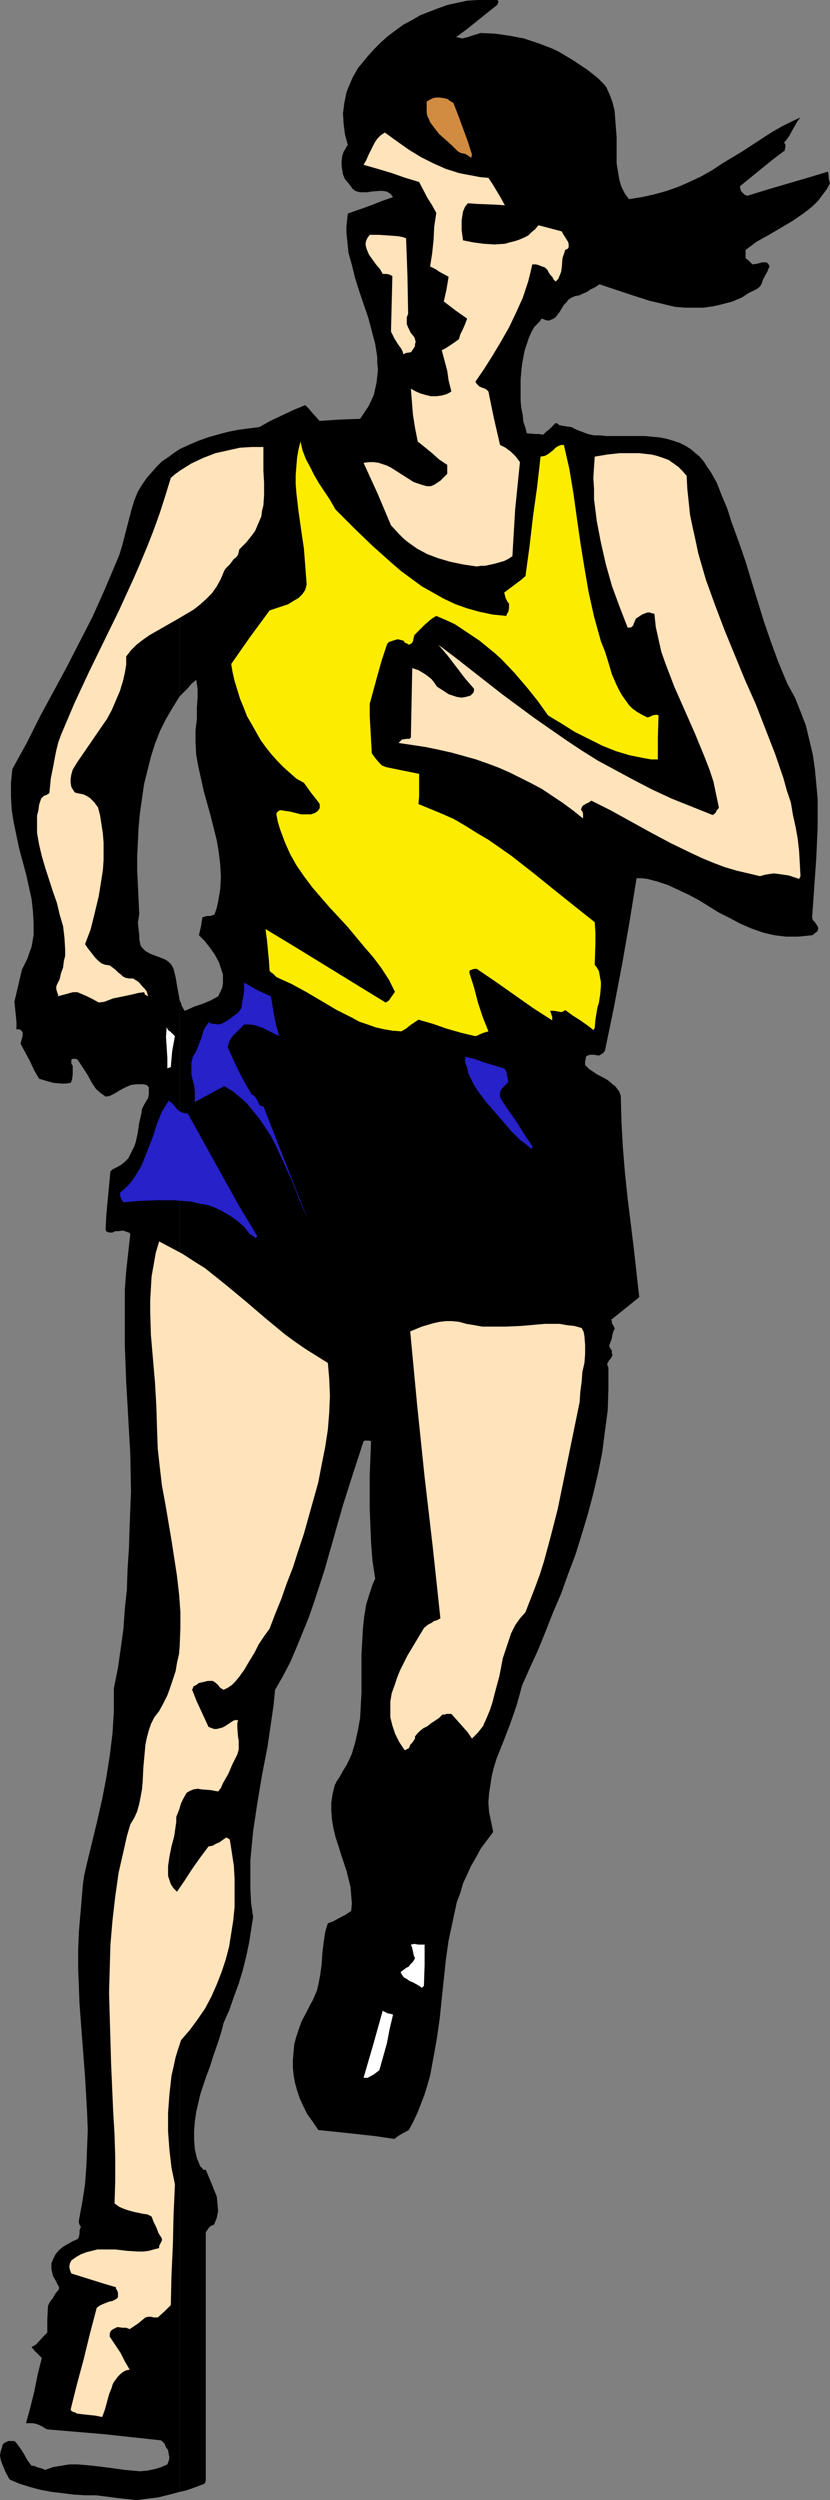 <?xml version="1.0" encoding="UTF-8" standalone="no"?>
<svg
   version="1.0"
   width="51.722mm"
   height="155.668mm"
   id="svg16"
   sodipodi:docname="Runner 18.wmf"
   xmlns:inkscape="http://www.inkscape.org/namespaces/inkscape"
   xmlns:sodipodi="http://sodipodi.sourceforge.net/DTD/sodipodi-0.dtd"
   xmlns="http://www.w3.org/2000/svg"
   xmlns:svg="http://www.w3.org/2000/svg">
  <rect width="100%" height="100%" fill="#808080" stroke="none"/>
  <sodipodi:namedview
     id="namedview16"
     pagecolor="#ffffff"
     bordercolor="#000000"
     borderopacity="0.25"
     inkscape:showpageshadow="2"
     inkscape:pageopacity="0.0"
     inkscape:pagecheckerboard="0"
     inkscape:deskcolor="#d1d1d1"
     inkscape:document-units="mm" />
  <defs
     id="defs1">
    <pattern
       id="WMFhbasepattern"
       patternUnits="userSpaceOnUse"
       width="6"
       height="6"
       x="0"
       y="0" />
  </defs>
  <path
     style="fill:#000000;fill-opacity:1;fill-rule:evenodd;stroke:none"
     d="m 42.328,235.438 v 350.976 l 1.454,-0.323 1.454,-0.485 2.585,-0.97 0.323,-0.162 0.162,-0.162 0.162,-0.646 v -58.334 l 0.323,-0.485 0.323,-0.485 0.485,-0.485 0.323,-0.162 0.485,-0.162 0.323,-0.808 0.323,-0.808 0.162,-0.808 0.162,-0.808 -0.162,-1.778 -0.162,-1.616 -0.646,-1.616 -0.646,-1.616 -1.292,-3.07 H 47.821 v -0.162 l -0.162,-0.162 -0.162,-0.162 -0.323,-0.323 -0.808,-1.939 -0.485,-2.101 -0.162,-2.262 v -2.101 l 0.162,-2.101 0.323,-2.262 0.485,-2.101 0.485,-2.101 1.454,-4.363 0.808,-2.101 0.646,-2.101 1.454,-4.201 0.646,-2.101 0.485,-1.939 1.292,-2.909 1.131,-3.232 1.131,-3.07 0.969,-3.232 0.808,-3.232 0.646,-3.07 0.485,-3.07 0.485,-3.07 -0.485,-3.393 -0.162,-3.393 v -3.232 -3.393 l 0.323,-3.393 0.323,-3.393 0.969,-6.464 1.131,-6.787 1.292,-6.625 0.969,-6.625 0.485,-3.393 0.323,-3.393 1.777,-3.07 1.777,-3.393 1.454,-3.393 1.454,-3.555 1.454,-3.555 1.292,-3.717 2.423,-7.433 4.362,-15.351 2.423,-7.595 2.423,-7.433 0.323,-0.162 h 0.323 0.485 0.162 l 0.485,0.162 -0.323,7.918 v 7.918 l 0.162,4.04 0.162,4.04 0.323,4.201 0.646,4.201 -0.646,1.454 -0.485,1.454 -0.969,3.07 -0.485,2.909 -0.323,3.07 -0.162,3.07 -0.162,2.909 v 8.888 l -0.162,3.07 -0.162,2.909 -0.485,2.747 -0.646,2.909 -0.808,2.747 -0.646,1.454 -0.646,1.293 -0.808,1.293 -0.808,1.454 -0.646,0.97 -0.485,0.97 -0.485,1.939 -0.323,2.101 v 1.939 l 0.162,2.101 0.323,1.939 0.485,2.101 0.646,1.939 0.646,2.101 1.292,3.878 0.485,1.939 0.485,1.939 0.162,1.939 0.162,1.939 -0.162,1.778 -1.454,0.97 -1.292,0.646 -1.454,0.808 -1.292,0.485 -0.323,0.97 -0.323,1.131 -0.323,2.262 -0.323,2.585 -0.162,2.585 -0.323,2.424 -0.485,2.585 -0.323,1.293 -0.485,1.131 -0.485,1.131 -0.646,1.131 -0.969,1.939 -0.969,1.778 -0.646,1.778 -0.646,1.939 -0.485,1.778 -0.162,1.778 -0.162,1.939 v 1.778 l 0.162,1.778 0.323,1.778 0.485,1.778 0.646,1.939 0.808,1.778 0.969,1.939 1.292,1.778 1.292,1.939 4.685,0.485 4.524,0.485 4.362,0.485 4.362,0.646 0.808,-0.646 0.808,-0.485 1.777,-0.97 1.131,-2.101 0.969,-2.101 0.808,-2.101 0.808,-2.101 0.646,-2.101 0.646,-2.262 0.808,-4.363 0.808,-4.525 0.646,-4.525 0.485,-4.686 0.969,-9.211 0.646,-4.525 0.969,-4.525 0.969,-4.525 0.808,-2.101 0.646,-2.262 0.969,-2.101 0.969,-2.101 1.131,-1.939 1.131,-2.101 1.454,-1.939 1.454,-1.939 -0.485,-2.424 -0.485,-2.262 -0.162,-2.262 0.162,-2.101 0.323,-2.101 0.323,-2.101 0.485,-1.939 0.646,-2.101 1.616,-4.04 1.616,-4.201 1.454,-4.201 0.646,-2.262 0.646,-2.424 1.777,-4.04 1.939,-4.201 1.777,-4.363 1.777,-4.525 1.939,-4.525 1.616,-4.525 1.777,-4.686 1.454,-4.686 1.454,-4.848 1.292,-4.848 1.131,-4.848 0.969,-4.848 0.646,-5.009 0.646,-4.848 0.162,-5.009 v -5.009 l -0.162,-0.485 -0.162,-0.323 0.162,-0.323 0.162,-0.323 0.162,-0.323 0.323,-0.323 0.485,-0.808 -0.162,-0.646 v -0.485 l -0.323,-0.485 -0.323,-0.646 0.646,-1.778 0.162,-0.97 0.323,-0.97 0.162,-0.162 v -0.162 -0.162 l -0.162,-0.323 -0.485,-0.808 v -0.485 l -0.162,-0.323 3.231,-2.585 1.616,-1.293 1.777,-1.454 -0.323,-2.747 -0.323,-2.909 -0.646,-5.817 -1.454,-11.796 -0.646,-6.14 -0.485,-5.979 -0.323,-5.979 -0.162,-5.979 -0.323,-0.97 -0.485,-0.646 -0.485,-0.646 -0.646,-0.485 -1.131,-0.97 -1.131,-0.646 -1.292,-0.646 -0.969,-0.646 -0.969,-0.646 -0.808,-0.808 -0.162,-0.162 v -0.162 -0.646 l 0.162,-0.646 v -0.162 -0.323 l 0.485,-0.323 0.646,-0.162 h 0.808 l 0.808,0.162 h 0.485 l 0.485,-0.323 0.485,-0.323 0.323,-0.485 2.1,-10.18 1.939,-10.18 1.777,-10.18 1.616,-10.019 h 1.292 l 1.292,0.162 2.423,0.646 2.423,0.808 2.423,1.131 2.423,1.131 2.423,1.293 4.685,2.909 2.585,1.293 2.423,1.293 2.585,1.131 2.746,0.97 2.746,0.646 1.292,0.162 1.454,0.162 h 1.454 1.454 l 1.616,-0.162 1.616,-0.162 0.485,-0.323 0.323,-0.323 0.323,-0.162 0.162,-0.323 0.162,-0.485 -0.162,-0.485 -0.323,-0.485 -0.323,-0.485 -0.485,-0.485 -0.162,-0.646 0.485,-6.948 0.485,-6.948 0.323,-7.11 v -3.555 -3.393 l -0.323,-3.555 -0.323,-3.393 -0.485,-3.393 -0.808,-3.393 -0.808,-3.393 -1.292,-3.393 -1.292,-3.232 -1.777,-3.232 -2.1,-5.009 -1.777,-4.848 -1.616,-4.686 -1.454,-4.686 -2.908,-9.534 -1.616,-4.686 -1.777,-4.848 -0.485,-1.616 -0.485,-1.454 -1.292,-3.07 -1.131,-2.909 -1.454,-2.585 -0.808,-1.131 -0.808,-1.293 -0.969,-1.131 -0.969,-0.808 -1.131,-0.97 -1.292,-0.808 -1.292,-0.646 -1.454,-0.485 -1.616,-0.485 -1.616,-0.323 -1.777,-0.162 -1.616,-0.162 h -3.231 -5.978 l -1.454,-0.162 h -1.454 l -1.454,-0.323 -1.292,-0.485 -1.292,-0.485 -1.292,-0.646 -1.131,-0.162 -0.969,-0.162 -0.808,-0.162 -0.323,-0.323 -0.485,-0.162 -0.646,0.646 -0.808,0.808 -0.808,0.646 -0.646,0.646 -1.131,-0.162 h -0.808 l -1.939,-0.162 -0.323,-1.293 -0.485,-1.454 -0.162,-1.616 -0.323,-1.616 -0.162,-1.616 v -1.778 -3.393 l 0.162,-1.778 0.162,-1.616 0.323,-1.778 0.323,-1.616 0.485,-1.454 0.485,-1.454 0.646,-1.454 0.646,-1.131 0.646,-0.646 0.646,-0.646 0.323,-0.485 v -0.162 h 0.162 l 0.808,0.323 0.808,0.162 0.808,-0.323 0.323,-0.162 0.485,-0.323 0.485,-0.646 0.485,-0.646 0.969,-1.616 0.646,-0.646 0.485,-0.646 0.808,-0.485 0.808,-0.323 0.969,-0.162 0.969,-0.485 0.808,-0.323 0.646,-0.485 0.646,-0.323 0.646,-0.323 0.969,-0.646 3.877,1.293 1.939,0.646 1.939,0.646 4.039,1.293 2.1,0.485 1.939,0.485 2.1,0.485 2.262,0.162 h 2.1 2.262 l 2.262,-0.323 2.1,-0.485 2.423,-0.646 2.262,-0.97 1.454,-0.97 0.646,-0.323 0.646,-0.323 0.646,-0.323 0.485,-0.323 0.323,-0.323 0.323,-0.485 0.323,-0.97 0.485,-0.97 0.646,-1.131 0.162,-0.485 0.323,-0.646 -0.323,-0.646 -0.485,-0.323 h -0.323 -0.646 l -1.131,0.323 -1.131,0.162 -0.808,-0.808 -0.808,-0.646 v -1.939 l 1.292,-0.97 1.292,-0.97 2.908,-1.616 2.746,-1.616 2.746,-1.616 2.585,-1.778 1.292,-0.97 1.131,-0.97 1.131,-1.131 0.969,-1.293 0.969,-1.293 0.808,-1.454 -0.162,-0.646 -0.162,-0.646 v -0.646 l -0.162,-0.808 -4.847,1.454 -9.37,2.747 -4.685,1.454 -0.646,-0.162 -0.485,-0.485 -0.323,-0.323 -0.162,-0.323 -0.162,-0.485 v -0.485 l 2.585,-2.101 2.585,-2.101 2.585,-2.101 2.585,-1.939 h 0.162 v -0.323 l 0.162,-0.485 v -0.646 -0.162 l -0.323,-0.323 1.131,-1.454 0.808,-1.454 0.808,-1.454 0.485,-0.808 0.646,-0.808 -2.1,0.97 -2.262,1.131 -2.262,1.293 -2.262,1.454 -4.685,3.07 -4.847,2.909 -2.423,1.616 -2.585,1.454 -2.746,1.293 -2.585,1.131 -2.746,0.97 -2.908,0.808 -2.908,0.646 -3.07,0.485 -0.485,-0.646 -0.485,-0.646 -0.808,-1.616 -0.485,-1.616 -0.323,-1.939 -0.323,-1.939 v -1.939 -4.201 l -0.162,-2.101 -0.162,-2.101 -0.162,-2.101 -0.485,-1.939 -0.646,-1.778 -0.808,-1.778 -0.646,-0.808 -0.646,-0.646 -0.646,-0.646 -0.808,-0.646 -1.616,-1.293 -3.393,-2.262 -1.616,-0.97 -1.616,-0.97 -1.616,-0.808 -3.393,-1.293 -3.393,-1.131 -3.393,-0.646 -3.393,-0.485 -3.393,-0.162 -1.616,0.485 -1.454,0.485 -0.646,0.162 -0.646,0.162 -0.646,-0.162 -0.808,-0.162 2.423,-1.778 2.423,-1.939 4.847,-3.878 0.162,-0.323 V 0.646 L 117.453,0.485 117.291,0.162 117.13,0 h -2.262 -2.423 l -2.423,0.162 -2.262,0.485 -2.262,0.485 -2.262,0.808 -2.1,0.808 -2.1,0.808 -1.939,1.131 -2.1,1.131 -1.777,1.293 -1.939,1.454 -1.616,1.454 -1.616,1.616 -1.454,1.616 -1.454,1.778 -0.808,0.97 -0.646,1.131 -0.646,1.131 -0.485,1.131 -0.485,1.131 -0.485,1.293 -0.485,2.424 -0.323,2.424 0.162,2.585 0.323,2.424 0.646,2.424 -0.485,0.808 -0.485,0.808 -0.323,0.97 -0.162,1.131 v 1.131 l 0.162,1.131 0.162,0.97 0.485,1.131 0.969,1.131 0.808,1.131 0.646,0.485 0.485,0.162 0.646,0.162 h 0.808 0.808 l 0.969,-0.162 1.939,-0.162 h 0.808 l 0.969,0.162 0.808,0.485 0.646,0.808 -2.746,0.97 -2.423,0.97 -2.746,0.97 -2.746,0.97 -0.162,1.616 -0.162,1.454 v 1.454 l 0.162,1.454 0.323,3.232 0.808,2.909 0.808,3.232 0.969,3.07 2.1,6.14 0.808,3.07 0.808,3.07 0.485,3.07 v 1.454 l 0.162,1.454 -0.162,1.616 -0.162,1.454 -0.323,1.454 -0.323,1.454 -0.646,1.454 -0.646,1.293 -0.969,1.454 -0.969,1.454 -4.685,0.162 -4.847,0.323 -1.777,-1.939 -0.808,-0.97 -0.808,-0.808 -2.746,1.131 -2.746,1.293 -2.746,1.293 -2.585,1.454 -2.585,0.323 -2.423,0.323 -2.423,0.485 -2.423,0.646 -2.262,0.646 -2.262,0.808 -2.262,0.97 -2.1,0.97 v 58.173 l 1.939,-1.939 0.808,-0.97 1.131,-0.97 0.162,0.97 0.162,1.131 v 0.97 1.131 l -0.162,2.424 v 1.293 1.293 l -0.323,2.747 V 174.68 l 0.162,2.909 0.485,2.747 0.646,2.909 0.646,2.909 1.616,5.817 1.454,5.817 0.485,2.909 0.323,2.747 0.162,2.909 -0.162,2.909 -0.485,2.909 -0.323,1.454 -0.485,1.454 -0.162,0.162 -0.323,0.162 -0.646,0.162 h -0.808 l -0.485,0.162 -0.485,0.162 -0.323,2.101 -0.485,2.101 1.292,1.293 1.292,1.616 1.131,1.616 0.969,1.778 0.323,0.97 0.323,0.97 0.323,0.97 v 0.97 1.131 l -0.162,0.97 -0.485,1.131 -0.485,0.97 -1.777,0.97 -1.939,0.808 -1.939,0.646 -1.777,0.808 -0.485,0.162 -0.646,-1.131 -0.162,-0.646 z"
     id="path1" />
  <path
     style="fill:#000000;fill-opacity:1;fill-rule:evenodd;stroke:none"
     d="m 42.328,163.853 v -58.173 l -1.454,0.97 -1.292,0.97 -1.454,0.97 -1.292,1.293 -1.131,1.293 -1.131,1.293 -1.131,1.616 -0.969,1.616 -0.808,1.939 -0.646,2.101 -1.131,4.363 -1.131,4.363 -0.646,2.101 -0.808,1.939 -2.746,6.464 -2.746,6.14 -3.07,5.979 -3.07,5.979 -6.301,11.635 -3.07,6.14 -3.393,6.14 -0.162,1.616 -0.162,1.616 v 3.07 l 0.162,3.232 0.485,3.07 0.646,3.07 0.646,3.07 1.616,5.979 0.646,2.909 0.646,2.909 0.323,2.909 0.162,2.747 v 2.909 l -0.485,2.747 -0.485,1.293 -0.485,1.454 -0.646,1.293 -0.646,1.293 -1.777,7.595 0.323,3.07 0.162,1.616 v 1.778 h 0.808 l 0.323,0.323 0.323,0.323 v 0.323 0.646 l -0.162,0.485 -0.323,1.293 1.131,2.101 1.131,2.101 0.969,2.101 1.131,1.939 1.616,0.485 1.777,0.485 1.939,0.162 h 0.969 l 1.131,-0.162 0.162,-0.323 0.162,-0.485 0.162,-1.131 v -2.101 l -0.323,-0.485 v -0.323 -0.323 -0.323 l 0.323,-0.162 h 0.646 l 0.485,0.162 1.292,1.939 1.131,1.778 0.969,1.778 0.969,1.454 1.131,0.97 1.131,0.808 0.969,-0.162 0.969,-0.485 1.939,-1.131 0.969,-0.485 1.131,-0.485 1.292,-0.162 h 0.808 0.808 l 0.646,0.162 0.323,0.162 0.323,0.485 v 0.323 1.131 l -0.162,0.97 -0.485,0.808 -0.485,0.808 -0.485,0.97 -0.162,1.131 -0.485,2.101 -0.323,2.262 -0.485,2.262 -0.323,0.97 -0.485,0.97 -0.485,0.97 -0.485,0.97 -0.808,0.808 -0.808,0.646 -0.808,0.485 -0.646,0.323 -0.646,0.323 -0.485,0.485 -0.323,3.393 -0.323,3.393 -0.323,3.555 -0.162,3.393 0.162,0.323 0.162,0.162 0.646,0.162 h 0.646 l 0.646,-0.323 h 0.808 l 0.969,-0.162 0.969,0.323 0.485,0.162 0.323,0.323 -0.485,4.363 -0.485,4.363 -0.323,4.363 v 4.363 4.363 4.363 l 0.323,8.564 0.485,8.564 0.485,8.564 0.162,8.726 -0.162,4.201 -0.162,4.201 -0.162,5.009 -0.323,4.848 -0.162,4.848 -0.485,4.525 -0.323,4.686 -0.646,4.686 -0.646,4.525 -0.969,4.848 v 2.747 2.747 l -0.162,2.585 -0.162,2.585 -0.646,5.171 -0.808,5.171 -0.969,5.009 -1.131,5.009 -1.292,5.333 -1.292,5.333 -0.485,2.101 -0.323,2.101 -0.323,3.878 -0.162,1.939 -0.162,1.778 -0.162,1.939 -0.162,1.939 -0.162,4.201 v 4.363 l 0.162,4.201 0.162,4.201 0.646,8.564 0.646,8.403 0.485,8.403 0.162,4.201 -0.162,4.201 -0.162,4.201 -0.323,4.363 -0.646,4.201 -0.808,4.363 v 0 0.485 l 0.162,0.485 0.323,0.485 -0.323,0.808 v 0.808 l -0.162,0.808 -0.323,0.485 -1.131,0.485 -1.131,0.646 -1.131,0.646 -0.969,0.808 -0.808,0.97 -0.485,0.97 -0.485,1.131 v 0.646 0.808 l 0.162,0.646 0.162,0.808 0.646,1.131 0.485,0.97 0.323,0.485 v 0.646 l -0.808,0.97 -0.646,1.131 -0.646,0.808 -0.485,0.97 -0.162,3.232 v 1.616 1.454 l -0.969,0.97 -1.616,1.778 -0.485,0.323 -0.646,0.323 0.646,0.808 0.646,0.646 0.485,0.485 0.646,0.646 -0.969,3.878 -0.808,4.04 -0.969,3.878 -0.969,3.555 h 1.616 l 0.808,0.162 0.808,0.323 0.323,0.162 0.323,0.162 0.485,0.323 0.646,0.323 13.409,1.131 13.409,1.454 0.323,0.323 0.485,0.485 0.323,0.808 0.485,0.646 0.162,0.97 0.162,0.808 -0.162,0.808 -0.323,0.808 -1.454,0.646 -1.616,0.485 -1.616,0.323 -1.777,0.162 -1.777,-0.162 -1.777,-0.162 -3.554,-0.485 -3.877,-0.485 -1.777,-0.162 -1.939,-0.162 h -1.939 l -1.939,0.323 -1.939,0.323 -1.777,0.646 -0.808,-0.323 -0.646,-0.162 -0.485,-0.162 -0.323,-0.162 -0.485,-0.162 H 7.432 L 6.462,578.981 5.655,577.527 4.847,576.234 3.877,574.941 v 0 l -0.162,-0.162 -0.323,-0.323 H 2.908 2.423 1.939 l -0.646,0.323 -0.323,0.162 -0.162,0.162 -0.162,0.162 -0.162,0.646 -0.323,0.97 L 0,577.85 l 0.162,0.97 0.323,0.97 0.808,1.939 0.969,1.778 2.262,0.97 2.585,0.808 2.423,0.646 2.585,0.485 2.746,0.323 2.585,0.323 2.585,0.162 h 2.585 l 2.585,0.323 2.423,0.323 4.524,0.485 2.585,-0.323 2.585,-0.323 2.585,-0.646 2.423,-0.646 V 235.438 l -0.323,-1.778 -0.323,-1.778 -0.323,-1.939 -0.485,-1.939 -0.323,-0.646 -0.323,-0.485 -0.485,-0.485 -0.646,-0.485 -1.131,-0.485 -1.292,-0.485 -1.292,-0.485 -1.131,-0.646 -0.323,-0.323 -0.485,-0.485 -0.323,-0.485 -0.162,-0.646 -0.162,-0.97 v -0.808 l -0.162,-1.454 -0.162,-1.616 0.162,-0.808 0.162,-1.131 -0.323,-6.787 -0.162,-3.393 v -3.393 l 0.162,-3.393 0.162,-3.393 0.323,-3.393 0.485,-3.393 0.485,-3.393 0.808,-3.232 0.808,-3.232 0.969,-3.07 1.131,-2.909 1.454,-2.909 1.616,-2.747 z"
     id="path2" />
  <path
     style="fill:#ffe3ba;fill-opacity:1;fill-rule:evenodd;stroke:none"
     d="m 24.072,568.801 0.646,-1.778 0.485,-1.778 0.485,-1.778 0.646,-1.616 0.162,-0.646 0.323,-0.646 0.485,-0.646 0.485,-0.646 0.646,-0.646 0.646,-0.485 0.646,-0.323 0.808,-0.162 -1.131,-1.939 -0.969,-1.939 -1.292,-1.939 -1.292,-1.939 v -0.485 -0.323 l 0.323,-0.646 0.485,-0.323 0.969,-0.485 1.292,0.162 h 0.808 l 0.808,0.323 1.939,-1.293 1.777,-1.454 0.646,-0.162 h 0.646 l 0.646,0.162 h 0.969 l 1.616,-1.454 1.454,-1.454 0.162,-7.11 0.323,-6.948 0.162,-7.11 0.162,-3.555 0.162,-3.717 -0.808,-3.878 -0.485,-4.201 -0.323,-4.363 v -4.363 l 0.323,-4.363 0.485,-4.363 0.485,-2.101 0.485,-2.262 0.646,-2.101 0.646,-1.939 2.1,-2.424 1.777,-2.424 1.777,-2.585 1.454,-2.747 1.292,-2.909 1.131,-2.909 0.969,-2.909 0.808,-3.07 0.485,-3.07 0.485,-3.07 0.323,-3.232 v -3.232 -3.232 l -0.162,-3.07 -0.485,-3.232 -0.485,-3.07 -0.485,-0.323 -0.323,-0.162 -0.485,0.323 -0.485,0.323 -0.646,0.485 -0.808,0.323 -0.808,0.485 -0.969,0.162 -1.939,2.585 -1.939,2.747 -1.777,2.747 -1.777,2.585 -0.808,-0.808 -0.646,-0.97 -0.323,-0.97 -0.323,-0.97 v -1.131 -1.131 l 0.323,-2.262 0.485,-2.424 0.646,-2.424 0.323,-2.262 0.162,-1.131 v -1.131 l 0.323,-0.808 0.323,-0.808 0.485,-1.616 0.646,-1.293 0.646,-1.131 0.808,-0.485 0.808,-0.323 0.969,-0.162 0.969,0.162 2.1,0.162 1.777,0.323 0.646,-0.808 0.485,-1.131 1.292,-2.262 0.969,-2.262 1.131,-2.262 0.323,-1.131 v -0.97 -1.131 l -0.162,-0.97 -0.162,-2.101 v -0.97 l 0.162,-0.808 h -0.646 l -0.485,0.162 -0.969,0.646 -0.969,0.646 -0.646,0.323 -0.646,0.162 -0.646,0.162 h -0.646 l -1.292,-0.485 -1.939,-4.201 -0.969,-2.101 -0.808,-2.101 -0.162,-0.323 0.162,-0.323 0.162,-0.485 0.646,-0.323 0.646,-0.485 1.454,-0.323 0.646,-0.162 h 0.646 0.485 l 0.323,0.162 0.808,0.646 0.646,0.808 0.808,0.485 0.969,-0.485 0.969,-0.646 0.808,-0.808 0.808,-0.97 1.292,-1.778 1.131,-1.939 1.292,-2.101 0.969,-1.939 1.292,-1.939 1.292,-1.778 1.292,-3.393 1.454,-3.555 1.292,-3.717 1.454,-3.717 1.292,-4.04 1.292,-3.878 1.131,-4.04 1.131,-4.04 1.131,-4.04 0.808,-4.201 0.808,-4.04 0.646,-4.201 0.323,-4.04 0.162,-3.878 -0.162,-4.04 -0.323,-3.717 -2.585,-1.616 -2.585,-1.616 -2.585,-1.778 -2.423,-1.778 -4.685,-3.878 -2.262,-1.939 -2.262,-1.939 -4.685,-3.878 -2.423,-1.939 -2.423,-1.939 -2.585,-1.616 -2.746,-1.778 -2.746,-1.454 -2.746,-1.454 -0.808,2.747 -0.485,2.747 -0.485,2.747 -0.162,2.747 -0.162,2.747 v 2.747 l 0.162,5.494 0.485,5.656 0.485,5.656 0.323,5.656 0.162,5.494 0.162,4.363 0.485,4.363 0.485,4.201 0.808,4.363 1.454,8.564 0.646,4.201 0.646,4.201 0.485,4.201 0.323,4.201 v 4.04 l -0.162,4.04 -0.162,1.939 -0.485,2.101 -0.323,1.939 -0.646,1.939 -0.646,1.939 -0.646,1.778 -0.969,1.939 -0.969,1.778 -1.131,1.454 -0.808,1.616 -0.485,1.454 -0.485,1.778 -0.323,1.616 -0.162,1.778 -0.323,3.555 -0.162,3.393 -0.162,1.778 -0.323,1.778 -0.323,1.616 -0.485,1.778 -0.646,1.454 -0.969,1.616 -0.808,2.747 -0.646,2.909 -1.292,5.656 -0.808,5.656 -0.646,5.656 -0.485,5.656 -0.162,5.656 -0.162,5.656 0.162,5.656 0.323,11.15 0.485,11.15 0.323,5.494 0.162,5.332 v 5.494 l -0.162,5.333 1.131,0.808 1.131,0.485 0.969,0.323 1.131,0.323 2.262,0.485 1.131,0.162 0.969,0.485 0.485,1.293 0.646,1.293 0.485,1.293 0.808,1.293 v 0.485 l -0.323,0.646 -0.323,0.646 v 0.485 l -1.292,0.323 -1.131,0.323 -1.292,0.162 h -1.292 l -2.585,-0.162 -2.746,-0.323 h -2.746 -1.454 l -1.292,0.323 -1.292,0.323 -1.292,0.485 -1.131,0.646 -1.131,0.808 -0.162,0.323 -0.162,0.323 -0.162,0.808 0.162,0.808 0.323,0.808 5.17,1.616 2.585,0.808 2.746,0.808 v 0.162 0.162 l 0.323,0.485 0.162,0.485 v 0.646 0.323 l -0.162,0.323 -0.485,0.323 -0.646,0.323 -0.808,0.162 -0.808,0.323 -0.808,0.323 -0.646,0.323 -0.646,0.485 -1.616,6.14 -1.454,5.979 -1.616,5.979 -1.454,5.817 0.162,0.323 0.162,0.162 h 0.162 l 0.162,0.162 h 0.323 l 0.485,0.323 1.292,0.162 1.454,0.162 1.616,0.162 z"
     id="path3" />
  <path
     style="fill:#ffffff;fill-opacity:1;fill-rule:evenodd;stroke:none"
     d="m 86.595,488.975 1.454,-0.808 1.292,-0.97 1.777,-6.302 0.646,-3.393 0.808,-3.393 -0.485,-0.162 -0.808,-0.162 -0.646,-0.323 -0.323,-0.162 -0.162,-0.162 -2.262,8.08 -2.262,7.756 z"
     id="path4" />
  <path
     style="fill:#ffffff;fill-opacity:1;fill-rule:evenodd;stroke:none"
     d="m 99.843,467.322 0.162,-4.848 v -4.848 h -0.646 -0.808 l -0.969,-0.162 -0.808,0.162 0.323,0.808 0.323,1.616 0.323,0.808 -0.485,0.808 -0.646,0.646 -0.323,0.485 -0.646,0.323 -0.646,0.485 -0.646,0.485 0.323,0.646 0.485,0.646 0.646,0.323 0.646,0.485 0.808,0.323 1.454,0.808 0.646,0.485 z"
     id="path5" />
  <path
     style="fill:#ffe3ba;fill-opacity:1;fill-rule:evenodd;stroke:none"
     d="m 96.289,411.411 0.162,-0.323 0.162,-0.485 0.485,-0.485 0.323,-0.485 0.323,-0.485 v -0.485 l 0.485,-0.646 0.646,-0.646 0.808,-0.646 0.969,-0.485 0.808,-0.646 0.969,-0.646 0.969,-0.646 0.808,-0.808 h 0.485 l 0.485,-0.162 h 0.485 0.646 l 1.292,1.454 1.292,1.454 1.292,1.454 0.969,1.454 1.454,-1.454 1.131,-1.454 0.808,-1.778 0.808,-1.939 0.646,-1.939 0.485,-1.939 1.131,-4.201 0.808,-4.201 0.646,-1.939 0.646,-1.939 0.646,-1.939 0.969,-1.939 1.131,-1.616 1.292,-1.454 1.131,-2.909 1.131,-2.909 1.131,-3.07 0.969,-3.07 1.616,-5.979 1.616,-6.302 1.292,-6.302 1.292,-6.302 2.585,-12.604 0.162,-2.424 0.323,-2.424 0.162,-2.262 0.485,-2.101 0.162,-2.101 V 316.557 l -0.162,-2.101 -0.162,-0.97 -0.485,-0.97 -1.777,-0.485 -1.616,-0.162 -1.777,-0.323 h -1.777 -1.777 l -1.777,0.162 -3.716,0.323 -3.554,0.162 h -3.716 -1.939 l -1.777,-0.323 -1.939,-0.323 -1.777,-0.485 -1.616,-0.162 h -1.454 l -1.454,0.162 -1.454,0.323 -2.746,0.808 -2.746,1.131 1.616,17.129 1.777,17.129 1.939,16.644 1.777,16.644 -0.969,0.485 -0.646,0.162 -0.323,0.323 -0.969,0.485 -0.969,0.808 -1.939,3.232 -1.939,3.232 -1.777,3.555 -0.646,1.616 -0.646,1.939 -0.646,1.778 -0.323,1.939 v 1.778 1.939 l 0.485,1.939 0.646,1.939 0.969,1.939 0.646,0.97 0.646,0.97 z"
     id="path6" />
  <path
     style="fill:#2621c9;fill-opacity:1;fill-rule:evenodd;stroke:none"
     d="m 60.584,290.864 -4.201,-6.948 -4.039,-7.272 -8.078,-14.543 -0.808,-0.162 -0.646,-0.162 -0.646,-0.323 -0.485,-0.485 -0.808,-0.97 -0.485,-0.485 -0.646,-0.485 -0.808,1.293 -0.808,1.293 -1.131,2.747 -0.969,3.07 -1.131,2.909 -1.131,2.909 -0.646,1.454 -0.808,1.293 -0.808,1.293 -0.969,1.293 -1.131,1.131 -1.131,0.97 v 0.646 l 0.162,0.485 0.162,0.485 0.485,0.646 1.777,-0.162 1.939,-0.162 4.039,-0.162 h 4.201 l 1.939,0.162 2.1,0.162 1.939,0.485 1.939,0.323 1.777,0.646 1.939,0.97 1.616,0.97 1.616,1.131 1.616,1.454 1.292,1.616 0.969,0.646 0.323,0.323 h 0.162 v 0 z"
     id="path7" />
  <path
     style="fill:#2621c9;fill-opacity:1;fill-rule:evenodd;stroke:none"
     d="m 72.54,286.986 -2.746,-6.787 -2.585,-6.625 -5.17,-13.25 h -0.485 l -0.485,-0.323 -0.162,-0.323 -0.162,-0.485 -0.485,-0.808 -0.323,-0.485 -0.646,-0.323 -1.616,-2.747 -1.454,-2.747 -1.292,-2.747 -1.292,-2.909 0.162,-0.646 0.162,-0.646 0.485,-0.808 0.485,-0.646 1.292,-1.293 1.292,-1.293 h 1.292 l 1.131,0.162 0.969,0.323 0.969,0.323 1.939,0.97 1.939,0.97 -0.646,-2.262 -0.485,-2.262 -0.808,-4.848 -3.231,-1.454 -3.07,-1.778 v 1.616 l -0.162,1.454 -0.323,1.454 -0.162,1.454 -0.323,0.485 -0.485,0.646 -1.131,0.808 -1.292,0.97 -1.454,0.808 -0.808,0.162 -0.808,-0.162 h -0.646 l -0.808,-0.323 -0.646,0.97 -0.485,0.808 -0.646,2.101 -0.808,2.101 -0.485,1.131 -0.646,0.97 -0.323,1.454 v 1.454 1.293 l 0.323,1.293 0.162,0.646 0.162,0.646 0.162,1.293 v 1.293 1.293 l 1.777,-0.97 1.777,-0.97 1.777,-0.97 1.616,-0.808 1.939,1.131 1.777,1.454 1.616,1.454 1.454,1.778 1.454,1.778 1.292,1.939 1.292,1.939 1.131,2.101 2.1,4.525 1.939,4.363 1.777,4.525 z"
     id="path8" />
  <path
     style="fill:#2621c9;fill-opacity:1;fill-rule:evenodd;stroke:none"
     d="m 125.369,269.696 -1.777,-2.585 -1.777,-2.909 -1.939,-2.747 -1.939,-2.909 -0.162,-0.646 v -0.646 l 0.162,-0.646 0.323,-0.485 0.646,-0.646 0.808,-0.808 -0.162,-0.97 -0.162,-0.808 -0.162,-0.808 -0.485,-0.646 -4.847,-1.454 -2.262,-0.808 -2.1,-0.485 v 1.293 l 0.485,1.293 0.323,1.454 0.646,1.293 0.646,1.293 0.808,1.293 1.939,2.585 2.1,2.424 2.1,2.424 1.939,2.262 0.969,0.97 0.969,0.97 1.131,0.808 0.969,0.808 0.323,0.323 0.323,0.162 0.162,-0.162 v -0.162 z"
     id="path9" />
  <path
     style="fill:#fced00;fill-opacity:1;fill-rule:evenodd;stroke:none"
     d="m 140.071,241.902 0.162,-1.939 0.323,-1.939 0.162,-0.97 0.323,-0.97 0.323,-2.101 0.162,-1.939 v -0.97 l -0.162,-0.808 -0.162,-0.97 -0.162,-0.808 -0.485,-0.808 -0.485,-0.646 0.162,-5.009 v -2.585 l -0.162,-2.424 -4.685,-3.717 -4.847,-3.878 -5.008,-4.04 -5.17,-4.04 -5.331,-3.717 -2.746,-1.616 -2.585,-1.616 -2.746,-1.616 -2.908,-1.293 -2.746,-1.131 -2.746,-1.131 0.162,-1.778 v -3.555 -1.778 l -4.039,-0.808 -3.877,-0.808 -0.323,-0.162 -0.485,-0.162 -0.808,-0.808 -0.808,-0.97 -0.808,-1.131 -0.323,-5.817 -0.162,-2.909 v -2.909 l 1.939,-7.11 0.969,-3.393 1.131,-3.393 0.162,-0.323 0.323,-0.323 0.485,-0.162 0.485,-0.162 0.485,-0.162 0.646,-0.162 0.646,0.162 0.646,0.162 0.162,0.162 0.162,0.323 0.485,0.162 0.485,0.323 0.323,-0.162 0.323,-0.162 0.323,-0.485 0.162,-0.808 0.162,-0.646 1.292,-1.293 0.646,-0.646 0.485,-0.485 1.292,-1.131 0.646,-0.485 0.808,-0.485 2.262,0.97 2.1,0.97 1.939,1.293 1.939,1.293 1.939,1.293 1.777,1.454 1.777,1.454 1.616,1.454 3.07,3.232 2.908,3.393 2.585,3.232 2.423,3.393 3.231,1.939 3.07,1.939 3.231,1.616 3.231,1.616 3.231,1.293 3.231,0.97 3.231,0.646 1.777,0.323 h 1.616 v -2.424 -2.585 l 0.162,-5.332 -0.323,-0.162 h -0.323 l -0.808,0.162 -0.646,0.323 -0.485,0.162 -1.292,-0.646 -1.131,-0.646 -1.131,-0.808 -0.808,-0.808 -0.808,-1.131 -0.808,-1.131 -0.646,-1.131 -0.646,-1.293 -1.131,-2.585 -0.808,-2.747 -0.808,-2.585 -0.969,-2.424 -0.808,-2.909 -0.808,-2.909 -1.292,-5.817 -0.969,-5.656 -0.969,-5.979 -0.808,-5.656 -0.808,-5.817 -0.969,-5.817 -1.292,-5.656 h -0.646 l -0.808,0.323 -0.485,0.323 -0.646,0.646 -1.292,0.97 -0.646,0.323 -0.969,0.162 -0.808,7.11 -0.969,6.948 -0.808,6.948 -0.969,7.11 -1.131,0.97 -1.292,0.97 -1.292,0.97 -1.292,0.97 0.162,0.646 0.162,0.646 0.323,0.646 0.323,0.485 0.162,0.162 v 0.162 0.97 l -0.162,0.808 -0.323,0.485 -0.162,0.485 -3.231,-0.323 -3.07,-0.646 -2.908,-0.808 -2.746,-0.97 -2.746,-1.293 -2.585,-1.454 -2.585,-1.454 -2.423,-1.778 -2.423,-1.778 -2.262,-1.939 -4.524,-4.04 -4.362,-4.201 -4.362,-4.363 -1.292,-2.262 -1.292,-1.939 -1.292,-1.939 -1.131,-1.939 -0.969,-1.939 -0.969,-1.778 -0.808,-2.101 -0.485,-2.101 -0.485,1.939 -0.323,1.939 -0.162,1.939 -0.162,2.101 v 2.101 l 0.162,2.101 0.485,4.201 0.646,4.525 0.646,4.363 0.323,4.201 0.162,2.101 0.162,2.101 -0.162,0.646 -0.162,0.646 -0.646,0.97 -0.969,0.97 -1.131,0.646 -1.292,0.808 -1.454,0.485 -2.908,0.97 -2.262,3.07 -2.262,3.07 -4.524,6.464 0.323,1.939 0.485,2.101 0.646,2.101 0.646,2.101 0.808,1.939 0.808,2.101 1.131,1.939 2.1,3.717 1.292,1.778 1.292,1.616 1.454,1.616 1.454,1.454 1.454,1.293 1.454,1.293 1.777,0.97 1.616,2.262 1.777,2.262 0.323,0.485 v 0.485 0.485 l -0.323,0.485 -0.323,0.323 -0.485,0.323 -0.485,0.162 -0.485,0.162 h -1.131 -1.131 l -1.292,-0.323 -1.292,-0.323 -1.131,-0.162 -0.969,-0.162 h -0.323 l -0.323,0.162 -0.323,0.323 -0.162,0.162 v 0.485 l 0.323,1.616 0.485,1.616 1.131,3.07 1.292,2.909 1.454,2.585 1.777,2.585 1.939,2.585 1.939,2.262 2.1,2.424 4.201,4.525 4.039,4.848 2.1,2.424 1.939,2.585 1.777,2.747 1.454,2.909 h -0.162 l -0.162,0.323 -0.485,0.646 -0.646,0.97 -0.485,0.323 -0.323,0.162 -14.217,-8.726 -7.109,-4.363 -6.947,-4.201 0.323,2.424 0.485,5.009 0.162,2.424 0.323,0.323 0.485,0.323 0.485,0.485 0.323,0.323 1.777,0.808 1.777,0.808 3.554,1.939 3.554,2.101 3.554,2.101 3.554,1.778 1.777,0.97 1.939,0.646 1.777,0.646 2.1,0.485 1.939,0.323 2.1,0.162 1.131,-0.646 0.969,-0.808 0.969,-0.646 0.969,-0.646 3.393,0.97 3.231,1.131 3.393,0.97 3.393,0.808 0.485,-0.162 0.646,-0.323 0.808,-0.323 1.131,-0.323 -1.292,-3.232 -1.131,-3.393 -0.969,-3.717 -1.131,-3.555 0.162,-0.485 0.485,-0.162 0.485,-0.162 h 0.646 l 4.524,3.07 4.362,3.07 4.362,3.07 4.524,2.909 v -0.323 -0.485 l -0.162,-0.485 -0.323,-0.97 h 0.485 0.323 l 0.969,0.162 0.808,0.162 0.485,-0.162 0.485,-0.323 1.777,1.293 1.777,1.131 1.616,1.131 1.454,1.131 z"
     id="path10" />
  <path
     style="fill:#ffffff;fill-opacity:1;fill-rule:evenodd;stroke:none"
     d="m 40.228,251.113 0.162,-1.939 0.162,-1.778 0.323,-1.778 0.323,-1.778 -0.485,-0.485 -0.485,-0.485 -0.646,-0.485 -0.162,-0.323 -0.162,-0.323 -0.162,2.262 0.162,2.585 0.162,2.424 v 2.424 z"
     id="path11" />
  <path
     style="fill:#ffe3ba;fill-opacity:1;fill-rule:evenodd;stroke:none"
     d="m 24.557,235.761 2.1,-0.808 2.423,-0.485 2.262,-0.485 1.292,-0.323 1.292,-0.162 0.162,0.323 v 0.162 l 0.162,0.162 h 0.162 l 0.162,0.162 0.323,0.162 -0.162,-0.485 -0.162,-0.646 -0.485,-0.646 -0.485,-0.485 -0.969,-1.131 -1.292,-0.808 h -0.969 l -0.808,-0.162 -0.646,-0.323 -0.485,-0.485 -0.646,-0.485 -0.646,-0.646 -0.646,-0.485 -0.646,-0.485 -1.131,-0.162 -0.808,-0.323 -0.808,-0.646 -0.646,-0.646 -1.131,-1.454 -0.646,-0.808 -0.646,-0.97 1.292,-3.393 0.969,-3.878 0.969,-4.04 0.646,-4.04 0.323,-2.101 0.162,-2.262 v -2.101 -2.101 l -0.162,-2.101 -0.323,-2.101 -0.323,-2.101 -0.485,-1.939 -0.485,-0.646 -0.323,-0.485 -1.131,-1.131 -0.808,-0.485 -0.646,-0.323 -0.808,-0.162 -0.808,-0.162 -0.485,-0.162 -0.323,-0.485 -0.485,-0.808 -0.162,-0.97 v -0.97 l 0.162,-0.97 0.323,-1.131 0.485,-0.808 0.485,-0.808 5.655,-8.241 1.454,-2.101 1.131,-2.101 0.969,-2.262 0.969,-2.262 0.323,-1.131 0.323,-0.97 0.485,-2.101 0.323,-1.939 v -1.939 l 1.131,-1.454 1.292,-1.293 1.454,-1.131 1.616,-1.131 3.393,-1.939 3.393,-1.939 3.554,-2.101 1.454,-1.131 1.454,-1.293 1.454,-1.454 1.131,-1.616 0.969,-1.778 0.808,-1.939 0.323,-0.485 0.323,-0.323 0.646,-0.646 0.969,-1.293 0.485,-0.323 0.485,-0.646 0.162,-0.646 0.162,-0.646 0.808,-0.808 0.808,-0.808 0.646,-0.808 0.646,-0.808 0.808,-1.131 0.485,-1.131 0.485,-1.131 0.485,-1.131 0.162,-1.293 0.323,-1.293 0.162,-2.424 v -2.909 l -0.162,-2.747 v -2.747 -2.909 h -1.292 -1.454 l -2.746,0.162 -2.908,0.646 -2.908,0.646 -2.908,1.131 -2.746,1.293 -2.585,1.616 -1.131,0.808 -1.131,0.97 -1.292,4.201 -1.292,4.04 -1.454,4.04 -1.454,3.717 -1.616,3.878 -1.616,3.717 -3.393,7.433 -3.554,7.272 -3.554,7.272 -3.393,7.272 -3.231,7.595 -0.646,1.778 -0.485,1.939 -0.323,1.616 -0.323,1.778 -0.646,3.232 -0.323,3.393 -0.485,0.323 -0.323,0.162 -0.485,0.162 -0.162,0.162 -0.162,0.162 -0.323,0.323 -0.485,1.454 -0.162,1.293 -0.323,1.293 v 1.293 2.747 l 0.485,2.747 0.646,2.747 0.808,2.747 1.777,5.494 0.969,2.747 0.646,2.747 0.808,2.747 0.323,2.747 0.162,2.747 v 1.454 l -0.323,1.293 -0.162,1.454 -0.485,1.293 -0.323,1.454 -0.646,1.293 -0.162,0.485 v 0.485 l 0.162,0.646 0.162,0.485 0.162,0.323 -0.162,0.323 2.423,-0.646 1.131,-0.323 h 1.131 l 1.131,0.485 1.131,0.485 1.292,0.646 1.454,0.808 z"
     id="path12" />
  <path
     style="fill:#ffe3ba;fill-opacity:1;fill-rule:evenodd;stroke:none"
     d="m 188.538,206.19 -0.162,-2.909 -0.162,-2.909 -0.323,-2.909 -0.485,-2.747 -0.646,-2.909 -0.485,-2.909 -0.969,-2.909 -0.808,-2.909 -1.939,-5.656 -2.262,-5.817 -2.262,-5.817 -2.585,-5.817 -4.847,-11.796 -2.262,-5.979 -2.1,-5.817 -1.777,-6.14 -0.646,-3.07 -0.646,-2.909 -0.646,-3.07 -0.323,-3.07 -0.323,-3.07 -0.162,-3.07 -0.969,-1.131 -0.969,-0.97 -1.131,-0.808 -1.131,-0.808 -1.292,-0.485 -1.454,-0.485 -1.292,-0.323 -1.454,-0.162 -1.454,-0.162 h -1.616 -3.07 l -2.908,0.323 -2.908,0.485 -0.162,2.424 -0.162,2.585 0.162,2.585 v 2.424 l 0.323,2.585 0.323,2.585 0.969,5.009 1.131,5.009 1.454,5.171 1.777,4.848 1.939,5.009 h 0.323 0.323 l 0.323,-0.162 0.323,-0.323 0.162,-0.485 0.485,-1.131 0.485,-0.323 0.485,-0.323 0.485,-0.323 0.808,-0.323 0.485,-0.162 h 0.485 l 0.485,0.162 0.646,0.162 0.323,3.07 0.646,2.909 0.646,2.909 0.969,2.747 2.1,5.494 4.847,10.988 2.262,5.494 1.131,2.909 0.969,2.909 0.646,3.07 0.646,3.07 -0.162,0.323 -0.323,0.323 -0.323,0.646 -0.646,0.485 -4.847,-1.939 -4.847,-1.939 -4.524,-2.101 -4.362,-2.262 -4.201,-2.262 -4.201,-2.262 -3.877,-2.424 -3.877,-2.585 -3.716,-2.585 -3.716,-2.585 -7.432,-5.494 -3.716,-2.909 -3.716,-2.909 -3.716,-2.909 -3.877,-2.909 2.1,2.424 4.201,5.494 2.1,2.424 v 0.485 l -0.162,0.485 -0.323,0.323 -0.323,0.323 -1.131,0.323 -0.969,0.162 -1.131,-0.162 -0.969,-0.323 -0.969,-0.323 -0.969,-0.646 -1.777,-1.131 -0.646,-0.97 -0.646,-0.808 -0.808,-0.646 -0.646,-0.485 -1.616,-0.97 -1.454,-0.485 -0.162,8.08 -0.162,8.08 v 0.162 l -0.323,0.323 h -0.323 -0.323 l -1.131,0.162 -0.323,0.323 -0.485,0.485 3.231,0.485 3.231,0.485 3.07,0.646 2.908,0.646 2.908,0.808 2.908,0.808 2.746,0.97 2.585,0.97 2.585,1.131 2.585,1.293 2.585,1.293 2.423,1.293 2.423,1.616 2.423,1.616 2.423,1.778 2.423,1.939 v -0.646 -0.485 l -0.162,-0.485 -0.323,-0.485 0.162,-0.485 0.323,-0.485 0.323,-0.162 0.485,-0.323 0.485,-0.162 0.646,-0.485 2.262,1.131 2.262,1.131 4.685,2.585 4.685,2.585 4.847,2.585 5.008,2.424 2.423,1.131 2.746,1.131 2.585,0.97 2.746,0.808 2.746,0.646 2.746,0.646 1.131,-0.323 0.969,-0.162 1.131,-0.162 1.292,0.162 1.131,0.162 1.131,0.162 2.423,0.808 z"
     id="path13" />
  <path
     style="fill:#ffe3ba;fill-opacity:1;fill-rule:evenodd;stroke:none"
     d="m 112.283,133.313 0.969,-0.162 h 0.969 l 2.262,-0.485 1.131,-0.323 1.131,-0.323 0.969,-0.485 0.969,-0.646 0.323,-5.494 0.323,-5.494 1.131,-11.15 -0.485,-0.646 -0.485,-0.646 -1.131,-1.131 -1.292,-0.97 -1.292,-0.646 -1.454,-6.302 -1.292,-6.302 -0.323,-0.323 -0.485,-0.323 -0.485,-0.162 -0.808,-0.323 v 0 l -0.162,-0.162 -0.485,-0.485 -0.323,-0.485 2.1,-3.07 1.939,-3.07 1.939,-3.232 1.939,-3.393 1.616,-3.393 1.616,-3.555 1.292,-3.878 0.485,-1.939 0.485,-2.101 h 0.323 0.485 l 0.646,0.162 0.808,0.323 0.485,0.162 0.323,0.162 0.485,0.485 0.323,0.646 0.323,0.485 0.485,0.485 0.323,0.646 0.485,0.485 0.646,-0.646 0.323,-0.808 0.323,-0.808 0.162,-1.131 0.162,-2.101 0.323,-0.97 0.323,-0.97 0.323,-0.162 0.323,-0.162 0.162,-0.323 v -0.162 -0.646 l -0.162,-0.485 -0.808,-1.293 -0.323,-0.485 -0.323,-0.646 -5.493,-1.454 -0.808,0.97 -0.808,0.646 -0.808,0.808 -0.969,0.485 -1.131,0.485 -0.969,0.323 -1.292,0.323 -1.131,0.323 -2.423,0.162 -2.585,-0.162 -2.423,-0.323 -2.423,-0.485 -0.323,-2.424 v -1.131 -1.131 l 0.162,-1.131 0.162,-0.97 0.485,-1.131 0.646,-0.808 2.262,0.162 4.201,0.162 2.262,0.162 -0.969,-1.778 -0.969,-1.616 -0.969,-1.616 -0.969,-1.454 -1.939,-0.162 -1.616,-0.323 -1.777,-0.323 -1.616,-0.323 -3.07,-0.97 -2.908,-1.293 -2.908,-1.454 -2.908,-1.778 -2.746,-1.939 -2.908,-2.101 -0.969,0.646 -0.808,0.808 -0.646,0.97 -0.485,0.97 -0.485,0.97 -0.485,0.97 -0.485,1.131 -0.646,1.131 3.393,0.97 3.231,0.97 3.231,1.131 3.231,0.97 1.939,3.717 1.131,1.778 0.969,1.778 -0.485,3.232 -0.162,3.232 -0.323,3.07 -0.485,3.07 1.292,0.646 0.969,0.646 2.1,1.131 -0.485,2.909 -0.646,2.909 2.746,2.101 2.746,1.939 -0.485,1.293 -0.485,1.131 -0.646,1.293 -0.323,1.131 -1.131,0.808 -0.969,0.646 -0.969,0.646 -0.969,0.485 0.646,2.424 0.646,2.424 0.323,2.262 0.646,2.585 -0.485,0.323 -0.646,0.323 -1.131,0.323 -1.292,0.162 h -1.292 l -1.292,-0.323 -1.131,-0.323 -1.131,-0.485 -1.131,-0.646 0.485,6.14 0.485,3.07 0.646,3.232 1.616,1.293 1.777,1.454 1.616,1.454 1.939,1.293 v 1.131 0.485 0.485 l -0.808,0.808 -0.808,0.808 -0.969,0.646 -0.485,0.323 -0.808,0.323 h -0.969 l -1.131,-0.323 -0.969,-0.323 -0.969,-0.323 -1.777,-1.131 -1.777,-1.131 -1.777,-1.131 -0.969,-0.485 -0.969,-0.323 -0.969,-0.323 -1.131,-0.162 H 86.918 l -1.292,0.162 3.393,7.433 3.07,7.272 1.939,2.101 0.969,0.97 0.969,0.808 2.262,1.616 2.423,1.293 2.585,0.97 2.746,0.808 3.07,0.646 z"
     id="path14" />
  <path
     style="fill:#ffe3ba;fill-opacity:1;fill-rule:evenodd;stroke:none"
     d="m 95.642,83.058 1.131,-0.162 0.485,-0.646 0.485,-0.808 V 80.957 l 0.162,-0.485 -0.162,-0.646 -0.162,-0.485 -0.808,-0.97 -0.646,-1.293 -0.323,-0.808 v -0.646 -0.97 l 0.323,-0.808 -0.162,-8.888 -0.162,-4.525 -0.162,-4.363 -0.969,-0.323 -0.969,-0.162 -2.1,-0.162 -2.423,-0.162 h -2.1 l -0.485,0.646 -0.323,0.646 -0.162,0.646 v 0.485 l 0.162,0.646 0.162,0.485 0.485,1.131 1.616,2.262 0.969,1.131 0.646,1.131 h 0.323 0.646 l 0.646,0.162 0.646,0.323 -0.323,13.089 0.808,1.616 0.808,1.293 0.808,1.131 0.323,0.646 0.162,0.646 z"
     id="path15" />
  <path
     style="fill:#d18c42;fill-opacity:1;fill-rule:evenodd;stroke:none"
     d="m 111.152,36.358 -0.969,-3.07 -1.131,-3.07 -1.131,-3.07 -1.131,-2.909 -0.808,-0.485 -0.646,-0.485 -0.808,-0.162 -0.969,-0.162 h -0.808 l -0.808,0.162 -0.646,0.323 -0.808,0.485 v 0.97 0.808 0.808 l 0.162,0.808 0.323,0.646 0.323,0.808 0.969,1.293 1.131,1.454 1.454,1.293 1.454,1.293 1.454,1.454 0.808,0.485 0.969,0.162 0.808,0.485 0.646,0.485 z"
     id="path16" />
</svg>
